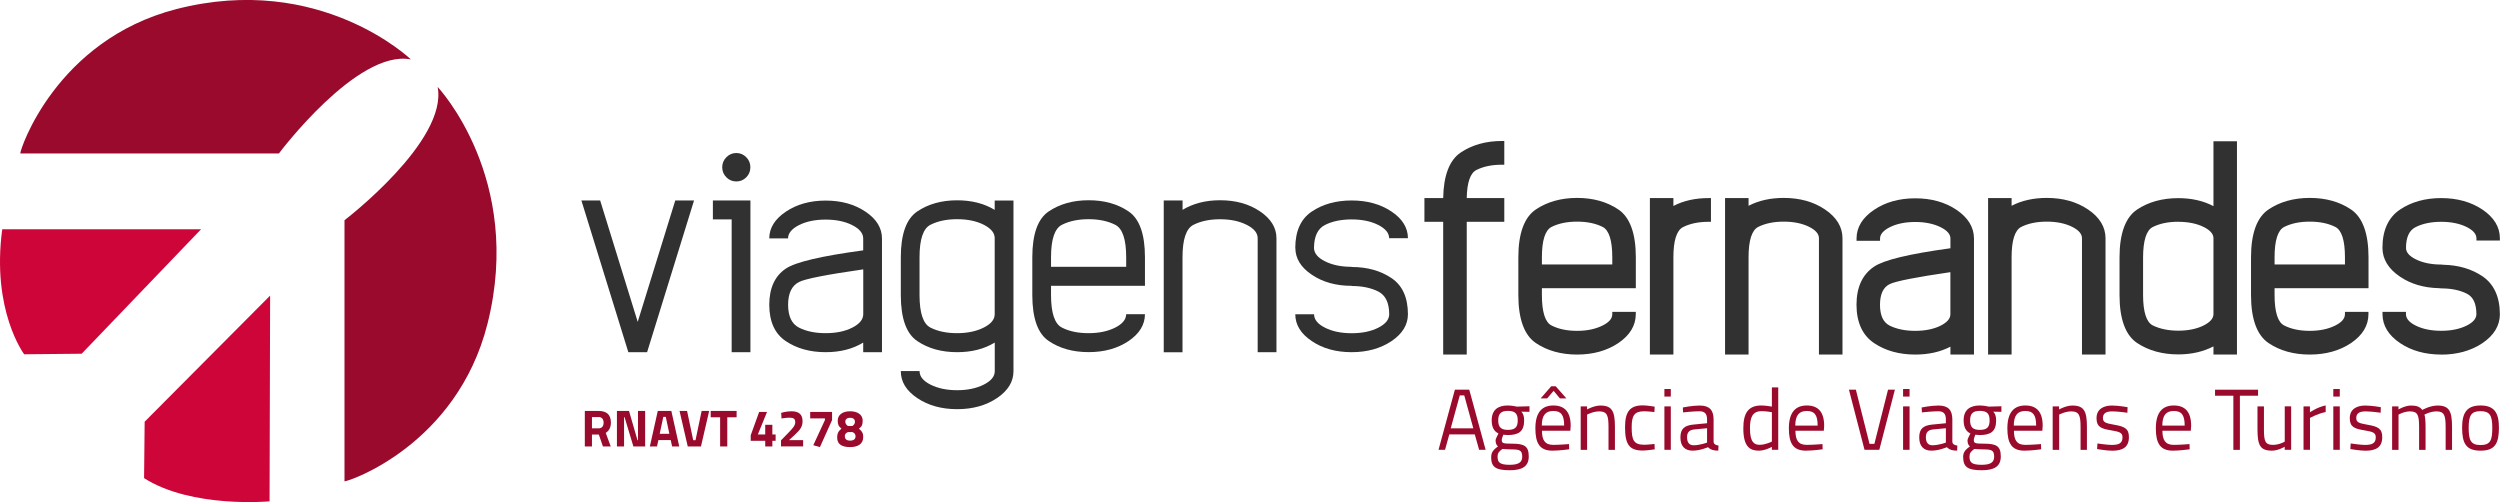<svg width="234" height="47" viewBox="0 0 234 47" fill="none" xmlns="http://www.w3.org/2000/svg">
<g clip-path="url(#clip0_43_9089)">
<path d="M55.407 40.673V41.788H54.739V38.463H56.018C56.77 38.463 57.181 38.803 57.181 39.557C57.181 40.019 56.997 40.327 56.697 40.519L57.165 41.788H56.434L56.05 40.673H55.402H55.407ZM56.018 39.036H55.407V40.094H56.028C56.365 40.094 56.497 39.86 56.497 39.562C56.497 39.244 56.339 39.031 56.018 39.031V39.036Z" fill="#990A2C"/>
<path d="M57.744 38.463H58.875L59.669 41.204H59.717V38.463H60.385V41.788H59.285L58.459 39.047H58.412V41.788H57.744V38.463Z" fill="#990A2C"/>
<path d="M61.569 38.463H62.837L63.579 41.788H62.911L62.779 41.188H61.627L61.495 41.788H60.827L61.569 38.463ZM61.753 40.604H62.653L62.316 39.02H62.085L61.748 40.604H61.753Z" fill="#990A2C"/>
<path d="M66.379 38.463L65.61 41.788H64.374L63.605 38.463H64.311L64.884 41.204H65.1L65.673 38.463H66.379Z" fill="#990A2C"/>
<path d="M66.52 38.463H68.946V39.058H68.073V41.788H67.404V39.058H66.52V38.463Z" fill="#990A2C"/>
<path d="M71.625 41.257H70.267V40.742L71.056 38.558H71.793L70.935 40.667H71.625V39.764H72.293V40.667H72.598V41.257H72.293V41.788H71.625V41.257Z" fill="#990A2C"/>
<path d="M73.103 41.788V41.215L73.787 40.513C74.203 40.083 74.434 39.833 74.434 39.52C74.434 39.206 74.282 39.095 73.908 39.095C73.576 39.095 73.15 39.169 73.15 39.169L73.119 38.643C73.119 38.643 73.592 38.495 74.076 38.495C74.808 38.495 75.118 38.819 75.118 39.419C75.118 39.918 74.929 40.2 74.403 40.689L73.845 41.199H75.171V41.783H73.098L73.103 41.788Z" fill="#990A2C"/>
<path d="M75.834 38.558H77.881V39.323L76.744 41.847L76.123 41.672L77.213 39.318V39.159H75.834V38.558Z" fill="#990A2C"/>
<path d="M80.743 39.387C80.743 39.775 80.67 39.903 80.396 40.126C80.654 40.338 80.796 40.508 80.796 40.912C80.796 41.592 80.244 41.847 79.57 41.847C78.897 41.847 78.36 41.645 78.36 40.965C78.36 40.519 78.507 40.338 78.76 40.12C78.481 39.897 78.412 39.717 78.412 39.377C78.412 38.819 78.876 38.495 79.57 38.495C80.265 38.495 80.749 38.813 80.749 39.382L80.743 39.387ZM80.075 40.811C80.075 40.651 79.981 40.519 79.791 40.444H79.365C79.165 40.524 79.076 40.651 79.076 40.811C79.076 41.108 79.239 41.241 79.57 41.241C79.902 41.241 80.081 41.108 80.081 40.811H80.075ZM79.123 39.488C79.123 39.642 79.207 39.764 79.36 39.871H79.786C79.938 39.764 80.023 39.642 80.023 39.488C80.023 39.244 79.87 39.106 79.57 39.106C79.27 39.106 79.118 39.244 79.118 39.488H79.123Z" fill="#990A2C"/>
<path d="M136.171 36.476H137.524L139.055 42.102H138.445L138.039 40.657H135.656L135.256 42.102H134.646L136.177 36.476H136.171ZM135.793 40.094H137.903L137.055 37.012H136.634L135.787 40.094H135.793Z" fill="#990A2C"/>
<path d="M139.576 42.787C139.576 42.315 139.792 42.097 140.213 41.778C140.071 41.682 139.986 41.47 139.986 41.215C139.986 41.061 140.26 40.572 140.26 40.572C139.923 40.418 139.623 40.094 139.623 39.345C139.623 38.346 140.234 37.953 141.128 37.953C141.528 37.953 141.965 38.059 141.965 38.059L143.159 38.027V38.548L142.396 38.532C142.549 38.686 142.66 38.914 142.66 39.345C142.66 40.402 142.139 40.721 141.107 40.721C141.028 40.721 140.802 40.705 140.713 40.689C140.713 40.689 140.565 41.045 140.565 41.151C140.565 41.48 140.628 41.528 141.539 41.528C142.681 41.528 143.091 41.757 143.091 42.724C143.091 43.69 142.439 44.014 141.302 44.014C140.029 44.014 139.571 43.733 139.571 42.787H139.576ZM140.623 42.022C140.286 42.272 140.171 42.421 140.171 42.739C140.171 43.297 140.402 43.505 141.312 43.505C142.118 43.505 142.481 43.287 142.481 42.75C142.481 42.134 142.223 42.065 141.491 42.065C141.212 42.065 140.623 42.022 140.623 42.022ZM142.06 39.35C142.06 38.707 141.807 38.458 141.134 38.458C140.507 38.458 140.234 38.707 140.234 39.35C140.234 39.993 140.507 40.237 141.134 40.237C141.807 40.237 142.06 39.993 142.06 39.35Z" fill="#990A2C"/>
<path d="M146.859 41.576L146.874 42.054C146.874 42.054 145.953 42.182 145.306 42.182C144.107 42.182 143.712 41.475 143.712 40.094C143.712 38.548 144.375 37.953 145.396 37.953C146.417 37.953 147.016 38.521 147.016 39.855L146.985 40.317H144.328C144.328 41.183 144.596 41.64 145.385 41.64C145.985 41.64 146.864 41.565 146.864 41.565L146.859 41.576ZM145.201 36.152H145.611L146.611 37.289H146.006L145.417 36.582L144.812 37.289H144.207L145.196 36.152H145.201ZM146.406 39.833C146.406 38.824 146.101 38.468 145.39 38.468C144.68 38.468 144.317 38.851 144.312 39.833H146.406Z" fill="#990A2C"/>
<path d="M147.953 42.102V38.038H148.547V38.325C148.547 38.325 149.2 37.958 149.794 37.958C150.904 37.958 151.157 38.511 151.157 39.961V42.107H150.557V39.977C150.557 38.904 150.436 38.505 149.689 38.505C149.11 38.505 148.552 38.808 148.552 38.808V42.107H147.947L147.953 42.102Z" fill="#990A2C"/>
<path d="M154.877 38.075L154.851 38.569C154.851 38.569 154.209 38.495 153.899 38.495C152.973 38.495 152.725 38.898 152.725 39.987C152.725 41.193 152.91 41.629 153.909 41.629C154.214 41.629 154.862 41.555 154.862 41.555L154.883 42.059C154.883 42.059 154.136 42.171 153.762 42.171C152.483 42.171 152.104 41.576 152.104 39.982C152.104 38.511 152.578 37.942 153.778 37.942C154.151 37.942 154.872 38.064 154.872 38.064L154.877 38.075Z" fill="#990A2C"/>
<path d="M155.788 36.412H156.387V37.119H155.788V36.412ZM155.788 38.038H156.387V42.102H155.788V38.038Z" fill="#990A2C"/>
<path d="M160.392 41.347C160.407 41.581 160.602 41.672 160.855 41.703L160.828 42.181C160.402 42.181 160.113 42.102 159.871 41.857C159.871 41.857 159.145 42.181 158.424 42.181C157.703 42.181 157.287 41.762 157.287 40.938C157.287 40.115 157.687 39.817 158.518 39.738L159.781 39.615V39.265C159.781 38.697 159.539 38.495 159.055 38.495C158.492 38.495 157.534 38.601 157.534 38.601L157.513 38.139C157.513 38.139 158.397 37.958 159.092 37.958C160.002 37.958 160.392 38.383 160.392 39.27V41.353V41.347ZM158.592 40.195C158.103 40.242 157.908 40.481 157.908 40.928C157.908 41.401 158.108 41.677 158.518 41.677C159.113 41.677 159.781 41.427 159.781 41.427V40.083L158.587 40.195H158.592Z" fill="#990A2C"/>
<path d="M166.443 42.102H165.848V41.826C165.848 41.826 165.227 42.182 164.622 42.182C163.833 42.182 163.175 41.858 163.175 40.099C163.175 38.67 163.633 37.953 164.859 37.953C165.206 37.953 165.727 38.032 165.848 38.059V36.263H166.443V42.102ZM165.848 41.337V38.58C165.722 38.553 165.222 38.484 164.891 38.484C164.044 38.484 163.796 39.042 163.796 40.099C163.796 41.417 164.222 41.634 164.696 41.634C165.27 41.634 165.848 41.332 165.848 41.332V41.337Z" fill="#990A2C"/>
<path d="M170.584 41.576L170.6 42.054C170.6 42.054 169.684 42.182 169.032 42.182C167.832 42.182 167.438 41.475 167.438 40.094C167.438 38.548 168.101 37.953 169.121 37.953C170.142 37.953 170.742 38.521 170.742 39.855L170.71 40.317H168.053C168.053 41.183 168.316 41.64 169.106 41.64C169.711 41.64 170.584 41.565 170.584 41.565V41.576ZM170.132 39.834C170.132 38.824 169.826 38.468 169.116 38.468C168.406 38.468 168.048 38.851 168.037 39.834H170.132Z" fill="#990A2C"/>
<path d="M177.361 36.476L175.904 42.102H174.52L173.062 36.476H173.71L174.988 41.549H175.441L176.719 36.476H177.367H177.361Z" fill="#990A2C"/>
<path d="M178.129 36.412H178.735V37.119H178.129V36.412ZM178.129 38.038H178.735V42.102H178.129V38.038Z" fill="#990A2C"/>
<path d="M182.739 41.347C182.755 41.581 182.949 41.672 183.207 41.703L183.186 42.181C182.76 42.181 182.471 42.102 182.228 41.857C182.228 41.857 181.502 42.181 180.776 42.181C180.05 42.181 179.64 41.762 179.64 40.938C179.64 40.115 180.04 39.817 180.871 39.738L182.134 39.615V39.265C182.134 38.697 181.892 38.495 181.413 38.495C180.85 38.495 179.892 38.601 179.892 38.601L179.866 38.139C179.866 38.139 180.75 37.958 181.444 37.958C182.355 37.958 182.739 38.383 182.739 39.27V41.353V41.347ZM180.945 40.195C180.455 40.242 180.261 40.481 180.261 40.928C180.261 41.401 180.46 41.677 180.871 41.677C181.466 41.677 182.134 41.427 182.134 41.427V40.083L180.945 40.195Z" fill="#990A2C"/>
<path d="M183.749 42.787C183.749 42.315 183.965 42.097 184.386 41.778C184.238 41.682 184.159 41.47 184.159 41.215C184.159 41.061 184.433 40.572 184.433 40.572C184.096 40.418 183.796 40.094 183.796 39.345C183.796 38.346 184.407 37.953 185.301 37.953C185.706 37.953 186.138 38.059 186.138 38.059L187.332 38.027V38.548L186.569 38.532C186.722 38.686 186.838 38.914 186.838 39.345C186.838 40.402 186.312 40.721 185.285 40.721C185.207 40.721 184.98 40.705 184.891 40.689C184.891 40.689 184.749 41.045 184.749 41.151C184.749 41.48 184.812 41.528 185.722 41.528C186.864 41.528 187.274 41.757 187.274 42.724C187.274 43.69 186.622 44.014 185.485 44.014C184.212 44.014 183.754 43.733 183.754 42.787H183.749ZM184.796 42.022C184.459 42.272 184.344 42.421 184.344 42.739C184.344 43.297 184.575 43.505 185.485 43.505C186.291 43.505 186.654 43.287 186.654 42.75C186.654 42.134 186.396 42.065 185.664 42.065C185.38 42.065 184.796 42.022 184.796 42.022ZM186.227 39.35C186.227 38.707 185.98 38.458 185.301 38.458C184.675 38.458 184.402 38.707 184.402 39.35C184.402 39.993 184.675 40.237 185.301 40.237C185.98 40.237 186.227 39.993 186.227 39.35Z" fill="#990A2C"/>
<path d="M191.037 41.576L191.053 42.054C191.053 42.054 190.137 42.182 189.484 42.182C188.285 42.182 187.89 41.475 187.89 40.094C187.89 38.548 188.548 37.953 189.574 37.953C190.6 37.953 191.195 38.521 191.195 39.855L191.163 40.317H188.506C188.506 41.183 188.769 41.64 189.558 41.64C190.163 41.64 191.042 41.565 191.042 41.565L191.037 41.576ZM190.584 39.834C190.584 38.824 190.279 38.468 189.569 38.468C188.858 38.468 188.501 38.851 188.49 39.834H190.584Z" fill="#990A2C"/>
<path d="M192.131 42.102V38.038H192.726V38.325C192.726 38.325 193.378 37.958 193.973 37.958C195.083 37.958 195.336 38.511 195.336 39.961V42.107H194.741V39.977C194.741 38.904 194.62 38.505 193.873 38.505C193.294 38.505 192.736 38.808 192.736 38.808V42.107H192.131V42.102Z" fill="#990A2C"/>
<path d="M199.124 38.633C199.124 38.633 198.23 38.505 197.714 38.505C197.198 38.505 196.835 38.643 196.835 39.121C196.835 39.504 197.03 39.61 197.882 39.754C198.887 39.924 199.266 40.126 199.266 40.917C199.266 41.868 198.672 42.187 197.703 42.187C197.188 42.187 196.288 42.033 196.288 42.033L196.32 41.507C196.32 41.507 197.24 41.645 197.651 41.645C198.314 41.645 198.666 41.496 198.666 40.944C198.666 40.519 198.456 40.418 197.577 40.274C196.667 40.131 196.235 39.956 196.235 39.143C196.235 38.25 196.951 37.958 197.682 37.958C198.287 37.958 199.14 38.112 199.14 38.112L199.124 38.633Z" fill="#990A2C"/>
<path d="M204.938 41.576L204.954 42.054C204.954 42.054 204.039 42.182 203.381 42.182C202.181 42.182 201.787 41.475 201.787 40.094C201.787 38.548 202.444 37.953 203.47 37.953C204.496 37.953 205.091 38.521 205.091 39.855L205.059 40.317H202.402C202.402 41.183 202.671 41.64 203.46 41.64C204.065 41.64 204.944 41.565 204.944 41.565L204.938 41.576ZM204.486 39.834C204.486 38.824 204.181 38.468 203.47 38.468C202.76 38.468 202.397 38.851 202.392 39.834H204.486Z" fill="#990A2C"/>
<path d="M207.328 36.476H211.353V37.039H209.653V42.107H209.043V37.039H207.328V36.476Z" fill="#990A2C"/>
<path d="M214.452 38.038V42.102H213.847V41.815C213.847 41.815 213.242 42.182 212.658 42.182C211.532 42.182 211.3 41.656 211.3 40.157V38.038H211.905V40.152C211.905 41.273 212 41.64 212.753 41.64C213.347 41.64 213.852 41.337 213.852 41.337V38.032H214.457L214.452 38.038Z" fill="#990A2C"/>
<path d="M215.61 38.038H216.21V38.59C216.21 38.59 216.91 38.102 217.683 37.947V38.564C216.925 38.718 216.215 39.116 216.215 39.116V42.102H215.61V38.038Z" fill="#990A2C"/>
<path d="M218.398 36.412H219.004V37.119H218.398V36.412ZM218.398 38.038H219.004V42.102H218.398V38.038Z" fill="#990A2C"/>
<path d="M222.834 38.633C222.834 38.633 221.94 38.505 221.424 38.505C220.909 38.505 220.546 38.643 220.546 39.121C220.546 39.504 220.74 39.61 221.593 39.754C222.598 39.924 222.977 40.126 222.977 40.917C222.977 41.868 222.382 42.187 221.414 42.187C220.898 42.187 219.993 42.033 219.993 42.033L220.025 41.507C220.025 41.507 220.945 41.645 221.356 41.645C222.014 41.645 222.371 41.496 222.371 40.944C222.371 40.519 222.161 40.418 221.282 40.274C220.372 40.131 219.94 39.956 219.94 39.143C219.94 38.25 220.656 37.958 221.387 37.958C221.993 37.958 222.845 38.112 222.845 38.112L222.829 38.633H222.834Z" fill="#990A2C"/>
<path d="M223.902 42.102V38.038H224.497V38.325C224.497 38.325 225.102 37.958 225.675 37.958C226.212 37.958 226.512 38.08 226.723 38.372C226.723 38.372 227.438 37.958 228.154 37.958C229.248 37.958 229.511 38.489 229.511 39.961V42.107H228.912V39.977C228.912 38.904 228.79 38.505 228.064 38.505C227.47 38.505 226.928 38.808 226.928 38.808C227.001 38.994 227.033 39.509 227.033 39.993V42.107H226.428V40.009C226.428 38.888 226.317 38.505 225.581 38.505C225.012 38.505 224.502 38.808 224.502 38.808V42.107H223.897L223.902 42.102Z" fill="#990A2C"/>
<path d="M233.9 40.02C233.9 41.502 233.537 42.182 232.18 42.182C230.822 42.182 230.454 41.502 230.454 40.02C230.454 38.622 230.906 37.953 232.18 37.953C233.453 37.953 233.9 38.622 233.9 40.02ZM233.279 40.02C233.279 38.888 233.037 38.484 232.174 38.484C231.311 38.484 231.069 38.888 231.069 40.02C231.069 41.151 231.222 41.656 232.174 41.656C233.127 41.656 233.279 41.178 233.279 40.02Z" fill="#990A2C"/>
<path d="M1.9 14.365H26.104C26.104 14.365 33.434 4.579 38.459 5.562C38.459 5.562 29.982 -2.608 16.512 0.85C5.236 3.751 1.847 14.057 1.9 14.365Z" fill="#990A2C"/>
<path d="M32.245 45.05V20.613C32.245 20.613 41.937 13.212 40.964 8.139C40.964 8.139 49.056 16.697 45.631 30.297C42.758 41.688 32.555 45.103 32.245 45.05Z" fill="#990A2C"/>
<path d="M13.539 39.472L25.283 27.668L25.231 46.926C25.231 46.926 17.948 47.6 13.486 44.753L13.539 39.472Z" fill="#CE0538"/>
<path d="M0.21 21.457H18.822L7.645 33.108L2.263 33.161C2.263 33.161 -0.816 29.07 0.21 21.457Z" fill="#CE0538"/>
<path d="M58.812 32.964L54.418 18.764H56.175L59.69 30.127L63.205 18.764H64.963L60.569 32.964H58.812Z" fill="#313131"/>
<path d="M70.24 18.764V32.964H68.483V20.538H66.726V18.764H70.24ZM67.988 16.596C67.731 16.336 67.599 16.023 67.599 15.656C67.599 15.289 67.731 14.976 67.988 14.716C68.246 14.455 68.557 14.322 68.92 14.322C69.283 14.322 69.593 14.455 69.851 14.716C70.109 14.976 70.235 15.289 70.235 15.656C70.235 16.023 70.109 16.336 69.851 16.596C69.593 16.857 69.283 16.984 68.92 16.984C68.557 16.984 68.246 16.857 67.988 16.596Z" fill="#313131"/>
<path d="M80.796 22.313C80.79 21.829 80.448 21.415 79.764 21.069C79.08 20.724 78.249 20.554 77.275 20.554C76.302 20.554 75.471 20.724 74.787 21.069C74.108 21.415 73.766 21.829 73.76 22.313H72.003C72.008 21.335 72.524 20.506 73.55 19.816C74.576 19.125 75.818 18.774 77.281 18.774C78.743 18.774 79.985 19.12 81.016 19.816C82.037 20.501 82.548 21.335 82.553 22.313V32.964H80.796V32.066C79.811 32.667 78.638 32.964 77.281 32.964C75.823 32.964 74.576 32.619 73.55 31.928C72.524 31.243 72.008 30.106 72.003 28.528C72.008 26.961 72.524 25.835 73.55 25.144C74.444 24.533 76.86 23.965 80.796 23.433V22.313ZM80.796 25.213C77.386 25.702 75.381 26.095 74.792 26.393C74.113 26.738 73.771 27.445 73.766 28.523C73.771 29.612 74.113 30.329 74.792 30.669C75.476 31.015 76.307 31.184 77.281 31.184C78.254 31.184 79.085 31.015 79.769 30.669C80.448 30.324 80.79 29.91 80.801 29.426V25.208L80.796 25.213Z" fill="#313131"/>
<path d="M93.103 32.066C92.119 32.667 90.946 32.964 89.588 32.964C88.131 32.964 86.884 32.619 85.863 31.928C84.837 31.243 84.321 29.814 84.316 27.641V24.092C84.316 21.914 84.832 20.48 85.858 19.789C86.884 19.098 88.131 18.748 89.588 18.748C90.946 18.748 92.119 19.045 93.103 19.646V18.769H94.861V34.749C94.861 35.732 94.345 36.566 93.319 37.262C92.288 37.953 91.046 38.298 89.588 38.298C88.131 38.298 86.884 37.953 85.858 37.262C84.826 36.571 84.316 35.732 84.316 34.749V34.733H86.073V34.749C86.073 35.238 86.415 35.658 87.099 36.003C87.784 36.348 88.615 36.523 89.588 36.523C90.562 36.523 91.393 36.348 92.077 36.003C92.761 35.658 93.109 35.238 93.109 34.749V32.077L93.103 32.066ZM93.103 22.286C93.103 21.802 92.761 21.383 92.072 21.032C91.388 20.687 90.556 20.517 89.583 20.517C88.61 20.517 87.778 20.692 87.094 21.038C86.41 21.383 86.068 22.398 86.068 24.087V27.636C86.073 29.314 86.415 30.324 87.094 30.664C87.778 31.014 88.61 31.184 89.583 31.184C90.556 31.184 91.388 31.009 92.072 30.664C92.751 30.324 93.093 29.915 93.103 29.431V22.286Z" fill="#313131"/>
<path d="M98.376 26.749V27.636C98.381 29.315 98.723 30.324 99.402 30.664C100.086 31.015 100.917 31.185 101.891 31.185C102.864 31.185 103.695 31.009 104.38 30.664C105.058 30.324 105.4 29.91 105.411 29.41H107.168C107.163 30.398 106.647 31.238 105.632 31.923C104.601 32.614 103.353 32.959 101.896 32.959C100.438 32.959 99.191 32.614 98.171 31.923C97.144 31.238 96.629 29.809 96.624 27.636V24.087C96.624 21.909 97.139 20.475 98.165 19.784C99.197 19.093 100.438 18.743 101.896 18.743C103.353 18.743 104.601 19.088 105.627 19.784C106.653 20.475 107.168 21.909 107.168 24.087V26.749H98.376ZM105.411 24.087C105.411 22.403 105.069 21.383 104.38 21.038C103.695 20.692 102.864 20.517 101.891 20.517C100.917 20.517 100.086 20.692 99.402 21.038C98.718 21.383 98.376 22.398 98.376 24.087V24.974H105.411V24.087Z" fill="#313131"/>
<path d="M108.931 18.764H110.689V19.64C111.672 19.046 112.846 18.743 114.203 18.743C115.661 18.743 116.908 19.088 117.934 19.784C118.96 20.475 119.476 21.314 119.476 22.297V32.964H117.718V22.297C117.718 21.808 117.376 21.388 116.687 21.043C116.003 20.698 115.172 20.522 114.198 20.522C113.225 20.522 112.393 20.698 111.709 21.043C111.025 21.388 110.683 22.403 110.683 24.092V32.97H108.926V18.769L108.931 18.764Z" fill="#313131"/>
<path d="M121.238 23.2C121.244 21.622 121.759 20.485 122.785 19.8C123.811 19.109 125.053 18.764 126.511 18.764C127.968 18.764 129.215 19.109 130.247 19.8C131.267 20.485 131.778 21.319 131.783 22.297H130.026C130.02 21.813 129.678 21.399 129 21.054C128.315 20.708 127.484 20.538 126.511 20.538C125.537 20.538 124.711 20.708 124.022 21.054C123.343 21.399 123.001 22.111 122.99 23.2C122.996 23.699 123.338 24.119 124.022 24.459C124.706 24.804 125.537 24.974 126.511 24.974V24.99C127.968 24.99 129.215 25.335 130.247 26.032C131.267 26.717 131.778 27.843 131.783 29.416C131.778 30.404 131.262 31.243 130.247 31.928C129.215 32.619 127.968 32.964 126.511 32.964C125.053 32.964 123.806 32.619 122.785 31.928C121.759 31.243 121.244 30.404 121.238 29.416H122.996C123.001 29.915 123.343 30.335 124.027 30.675C124.711 31.02 125.542 31.19 126.516 31.19C127.489 31.19 128.321 31.02 129.005 30.675C129.684 30.329 130.026 29.91 130.031 29.416C130.026 28.337 129.684 27.631 129.005 27.285C128.321 26.94 127.489 26.77 126.516 26.77V26.754C125.058 26.754 123.811 26.409 122.791 25.718C121.764 25.033 121.249 24.193 121.244 23.205L121.238 23.2Z" fill="#313131"/>
<path d="M136.845 14.455C137.876 13.765 139.118 13.414 140.576 13.414V15.188C139.602 15.188 138.776 15.364 138.087 15.709C137.403 16.054 137.061 17.069 137.061 18.759H140.576V20.533H137.061V32.959H135.303V20.533H133.546V18.759H135.303C135.303 16.58 135.819 15.146 136.845 14.455Z" fill="#313131"/>
<path d="M137.282 33.187H135.082V20.761H133.325V18.541H135.082C135.119 16.416 135.671 14.981 136.724 14.275C137.787 13.563 139.081 13.196 140.581 13.196H140.802V15.417H140.581C139.644 15.417 138.844 15.582 138.192 15.911C137.618 16.198 137.313 17.085 137.287 18.541H140.802V20.761H137.287V33.187H137.282ZM135.524 32.741H136.84V20.315H140.36V18.987H136.84V18.764C136.84 16.968 137.218 15.906 137.992 15.518C138.655 15.183 139.45 15.003 140.36 14.976V13.648C139.044 13.68 137.908 14.014 136.971 14.647C136.014 15.289 135.524 16.676 135.524 18.764V18.987H133.767V20.315H135.524V32.741Z" fill="#313131"/>
<path d="M144.095 26.748V27.636C144.095 29.314 144.443 30.324 145.122 30.664C145.806 31.014 146.637 31.184 147.61 31.184C148.584 31.184 149.41 31.009 150.099 30.664C150.778 30.324 151.12 29.909 151.131 29.41H152.888C152.888 30.398 152.372 31.238 151.352 31.923C150.32 32.614 149.073 32.959 147.616 32.959C146.158 32.959 144.916 32.614 143.89 31.923C142.864 31.238 142.349 29.808 142.343 27.636V24.087C142.343 21.909 142.859 20.474 143.885 19.784C144.911 19.093 146.158 18.742 147.616 18.742C149.073 18.742 150.32 19.088 151.346 19.784C152.378 20.474 152.888 21.909 152.888 24.087V26.748H144.095ZM151.131 24.087C151.131 22.403 150.789 21.383 150.099 21.037C149.41 20.692 148.584 20.517 147.61 20.517C146.637 20.517 145.811 20.692 145.122 21.037C144.437 21.383 144.095 22.398 144.095 24.087V24.974H151.131V24.087Z" fill="#313131"/>
<path d="M147.616 33.187C146.121 33.187 144.822 32.826 143.764 32.114C142.68 31.386 142.122 29.883 142.117 27.641V24.092C142.117 21.845 142.67 20.336 143.759 19.603C144.822 18.891 146.116 18.525 147.616 18.525C149.115 18.525 150.41 18.886 151.473 19.603C152.562 20.336 153.114 21.845 153.114 24.092V26.977H144.322V27.641C144.327 29.219 144.632 30.175 145.227 30.467C145.879 30.802 146.684 30.967 147.616 30.967C148.547 30.967 149.352 30.797 150.005 30.467C150.61 30.164 150.91 29.819 150.91 29.41V29.192H153.109V29.415C153.104 30.478 152.551 31.386 151.473 32.114C150.41 32.826 149.11 33.187 147.616 33.187ZM147.616 18.966C146.206 18.966 144.995 19.3 144.006 19.964C143.049 20.607 142.559 21.994 142.559 24.087V27.636C142.559 29.718 143.054 31.099 144.006 31.737C144.99 32.401 146.2 32.736 147.611 32.736C149.021 32.736 150.236 32.401 151.225 31.737C152.109 31.142 152.578 30.451 152.657 29.633H151.331C151.241 30.122 150.862 30.536 150.199 30.86C149.489 31.222 148.616 31.408 147.616 31.408C146.616 31.408 145.743 31.222 145.027 30.86C144.259 30.478 143.885 29.426 143.88 27.636V26.525H152.672V24.087C152.672 21.999 152.188 20.613 151.231 19.964C150.241 19.3 149.026 18.966 147.621 18.966H147.616ZM151.352 25.197H143.875V24.087C143.875 22.291 144.248 21.229 145.022 20.841C145.737 20.48 146.606 20.299 147.611 20.299C148.616 20.299 149.484 20.48 150.199 20.841C150.973 21.234 151.352 22.297 151.352 24.087V25.197ZM144.317 24.751H150.91V24.087C150.91 22.498 150.605 21.542 150.005 21.239C149.352 20.91 148.547 20.745 147.616 20.745C146.684 20.745 145.879 20.91 145.227 21.239C144.627 21.542 144.322 22.504 144.322 24.087V24.751H144.317Z" fill="#313131"/>
<path d="M156.409 24.087V32.964H154.651V18.764H156.409V19.662C157.393 19.061 158.566 18.764 159.924 18.764V20.538C158.95 20.538 158.119 20.714 157.435 21.059C156.751 21.404 156.409 22.414 156.409 24.092V24.087Z" fill="#313131"/>
<path d="M156.63 33.187H154.43V18.541H156.63V19.279C157.572 18.785 158.682 18.541 159.924 18.541H160.145V20.761H159.924C158.987 20.761 158.187 20.926 157.535 21.256C156.935 21.558 156.63 22.515 156.63 24.087V33.187ZM154.872 32.741H156.188V24.087C156.188 22.302 156.561 21.25 157.34 20.857C157.998 20.522 158.798 20.342 159.708 20.315V18.987C158.487 19.019 157.419 19.306 156.524 19.848L156.193 20.049V18.982H154.877V32.741H154.872Z" fill="#313131"/>
<path d="M161.681 18.764H163.438V19.64C164.422 19.045 165.596 18.742 166.953 18.742C168.411 18.742 169.658 19.088 170.684 19.784C171.715 20.474 172.226 21.314 172.226 22.297V32.964H170.468V22.297C170.468 21.808 170.126 21.388 169.437 21.043C168.753 20.697 167.922 20.522 166.948 20.522C165.975 20.522 165.149 20.697 164.459 21.043C163.775 21.388 163.433 22.403 163.433 24.092V32.969H161.676V18.769L161.681 18.764Z" fill="#313131"/>
<path d="M172.452 33.187H170.253V22.297C170.253 21.898 169.947 21.542 169.348 21.239C168.695 20.91 167.89 20.745 166.959 20.745C166.027 20.745 165.222 20.91 164.57 21.239C163.97 21.542 163.665 22.504 163.665 24.087V33.187H161.465V18.541H163.665V19.263C164.612 18.769 165.717 18.525 166.959 18.525C168.458 18.525 169.753 18.886 170.816 19.603C171.905 20.336 172.457 21.245 172.457 22.302V33.193L172.452 33.187ZM170.695 32.741H172.01V22.291C172.01 21.378 171.537 20.618 170.568 19.964C169.579 19.3 168.364 18.966 166.959 18.966C165.649 18.966 164.501 19.258 163.554 19.831L163.223 20.033V18.982H161.907V32.741H163.223V24.087C163.223 22.291 163.596 21.229 164.37 20.841C165.085 20.48 165.954 20.299 166.959 20.299C167.964 20.299 168.832 20.48 169.548 20.841C170.311 21.229 170.7 21.718 170.7 22.297V32.746L170.695 32.741Z" fill="#313131"/>
<path d="M182.781 22.313C182.776 21.829 182.434 21.415 181.75 21.069C181.066 20.724 180.235 20.554 179.261 20.554C178.288 20.554 177.462 20.724 176.772 21.069C176.094 21.415 175.751 21.829 175.746 22.313H173.989C173.994 21.335 174.51 20.506 175.536 19.816C176.562 19.125 177.804 18.774 179.261 18.774C180.719 18.774 181.966 19.12 182.997 19.816C184.018 20.501 184.528 21.335 184.534 22.313V32.964H182.776V32.066C181.792 32.667 180.619 32.964 179.261 32.964C177.804 32.964 176.562 32.619 175.536 31.928C174.51 31.243 173.994 30.106 173.989 28.528C173.994 26.961 174.51 25.835 175.536 25.144C176.43 24.533 178.845 23.965 182.781 23.433V22.313ZM182.781 25.213C179.372 25.702 177.367 26.095 176.778 26.393C176.099 26.738 175.757 27.445 175.751 28.523C175.751 29.612 176.099 30.329 176.778 30.669C177.462 31.015 178.293 31.184 179.266 31.184C180.24 31.184 181.066 31.015 181.755 30.669C182.434 30.324 182.776 29.91 182.787 29.426V25.208L182.781 25.213Z" fill="#313131"/>
<path d="M184.76 33.187H182.56V32.449C181.613 32.943 180.508 33.187 179.266 33.187C177.767 33.187 176.472 32.826 175.415 32.114C174.331 31.387 173.773 30.18 173.768 28.528C173.768 26.887 174.325 25.686 175.415 24.958C176.33 24.337 178.672 23.768 182.56 23.237V22.313C182.56 21.925 182.25 21.569 181.655 21.271C181.003 20.947 180.198 20.777 179.266 20.777C178.335 20.777 177.53 20.942 176.877 21.271C176.283 21.574 175.978 21.925 175.972 22.318V22.536H173.773V22.313C173.778 21.261 174.336 20.363 175.42 19.635C176.477 18.923 177.772 18.562 179.271 18.562C180.771 18.562 182.066 18.923 183.128 19.64C184.207 20.368 184.76 21.266 184.765 22.318V33.193L184.76 33.187ZM183.002 32.741H184.318V22.313C184.318 21.41 183.844 20.655 182.876 20.002C181.887 19.338 180.671 19.003 179.261 19.003C177.851 19.003 176.641 19.338 175.657 20.002C174.767 20.597 174.294 21.282 174.22 22.09H175.551C175.641 21.611 176.02 21.202 176.677 20.868C177.393 20.512 178.261 20.331 179.266 20.331C180.271 20.331 181.139 20.512 181.85 20.868C182.608 21.25 182.992 21.734 183.002 22.307V23.625L182.807 23.651C178.929 24.177 176.52 24.741 175.657 25.33C174.688 25.978 174.215 27.025 174.21 28.528C174.21 30.042 174.688 31.094 175.657 31.742C176.641 32.407 177.856 32.741 179.261 32.741C180.571 32.741 181.718 32.449 182.665 31.875L183.002 31.673V32.741ZM179.266 31.413C178.261 31.413 177.393 31.232 176.677 30.877C175.92 30.494 175.53 29.702 175.525 28.528C175.53 27.365 175.92 26.579 176.677 26.196C177.298 25.888 179.282 25.495 182.75 24.995L183.002 24.958V29.431C182.997 30.005 182.608 30.489 181.85 30.871C181.134 31.227 180.266 31.408 179.261 31.408L179.266 31.413ZM182.56 25.474C179.34 25.941 177.43 26.318 176.872 26.595C176.267 26.897 175.972 27.53 175.967 28.528C175.972 29.532 176.267 30.17 176.872 30.478C177.525 30.802 178.33 30.967 179.261 30.967C180.192 30.967 181.003 30.802 181.65 30.478C182.244 30.175 182.55 29.825 182.555 29.431V25.474H182.56Z" fill="#313131"/>
<path d="M186.301 18.764H188.059V19.64C189.043 19.045 190.216 18.742 191.574 18.742C193.031 18.742 194.278 19.088 195.304 19.784C196.336 20.474 196.846 21.314 196.846 22.297V32.964H195.088V22.297C195.088 21.808 194.746 21.388 194.057 21.043C193.373 20.697 192.542 20.522 191.568 20.522C190.595 20.522 189.769 20.697 189.079 21.043C188.395 21.388 188.053 22.403 188.053 24.092V32.969H186.296V18.769L186.301 18.764Z" fill="#313131"/>
<path d="M197.072 33.187H194.873V22.297C194.873 21.898 194.568 21.542 193.968 21.239C193.315 20.91 192.51 20.745 191.579 20.745C190.647 20.745 189.842 20.91 189.19 21.239C188.59 21.542 188.285 22.504 188.285 24.087V33.187H186.085V18.541H188.285V19.263C189.232 18.769 190.337 18.525 191.579 18.525C193.078 18.525 194.373 18.886 195.436 19.603C196.525 20.336 197.077 21.245 197.077 22.302V33.193L197.072 33.187ZM195.315 32.741H196.63V22.291C196.63 21.378 196.157 20.618 195.188 19.964C194.199 19.3 192.984 18.966 191.579 18.966C190.269 18.966 189.122 19.258 188.174 19.831L187.843 20.033V18.982H186.527V32.741H187.843V24.087C187.843 22.291 188.217 21.229 188.99 20.841C189.706 20.48 190.574 20.299 191.579 20.299C192.584 20.299 193.452 20.48 194.168 20.841C194.931 21.229 195.32 21.718 195.32 22.297V32.746L195.315 32.741Z" fill="#313131"/>
<path d="M207.401 13.435H209.159V32.964H207.401V32.04C206.417 32.645 205.244 32.943 203.886 32.943C202.429 32.943 201.182 32.598 200.15 31.907C199.129 31.222 198.619 29.798 198.614 27.636V24.087C198.614 21.914 199.135 20.485 200.15 19.8C201.182 19.109 202.429 18.764 203.886 18.764C205.244 18.764 206.417 19.067 207.401 19.667V13.435ZM200.366 27.636C200.371 29.304 200.713 30.313 201.392 30.653C202.076 30.998 202.907 31.169 203.881 31.169C204.854 31.169 205.68 30.998 206.37 30.653C207.049 30.308 207.391 29.893 207.401 29.41V22.291C207.396 21.808 207.054 21.393 206.37 21.048C205.686 20.703 204.854 20.533 203.881 20.533C202.907 20.533 202.076 20.703 201.392 21.048C200.713 21.393 200.371 22.403 200.366 24.082V27.63V27.636Z" fill="#313131"/>
<path d="M209.38 33.187H207.18V32.422C206.233 32.916 205.128 33.172 203.886 33.172C202.387 33.172 201.092 32.81 200.024 32.098C198.945 31.37 198.393 29.872 198.388 27.641V24.092C198.388 21.851 198.945 20.347 200.024 19.619C201.087 18.907 202.387 18.546 203.886 18.546C205.133 18.546 206.238 18.796 207.18 19.295V13.223H209.38V33.198V33.187ZM207.622 32.741H208.938V13.659H207.622V20.065L207.285 19.858C206.338 19.279 205.197 18.987 203.886 18.987C202.476 18.987 201.261 19.322 200.271 19.986C199.319 20.623 198.835 22.005 198.83 24.087V27.636C198.835 29.708 199.319 31.078 200.271 31.721C201.261 32.385 202.476 32.72 203.886 32.72C205.197 32.72 206.344 32.428 207.285 31.849L207.622 31.642V32.736V32.741ZM203.886 31.392C202.881 31.392 202.013 31.211 201.298 30.855C200.529 30.467 200.156 29.416 200.145 27.636V24.087C200.15 22.297 200.529 21.239 201.298 20.852C202.013 20.496 202.881 20.315 203.886 20.315C204.891 20.315 205.76 20.496 206.47 20.852C207.228 21.234 207.617 21.718 207.622 22.291V29.416C207.617 29.989 207.228 30.478 206.475 30.855C205.76 31.211 204.891 31.392 203.886 31.392ZM203.886 20.756C202.95 20.756 202.15 20.921 201.497 21.25C200.903 21.553 200.598 22.504 200.592 24.087V27.636C200.598 29.203 200.903 30.154 201.497 30.457C202.15 30.781 202.955 30.951 203.886 30.951C204.818 30.951 205.623 30.786 206.275 30.457C206.87 30.154 207.175 29.803 207.18 29.41V22.291C207.18 21.904 206.87 21.548 206.275 21.25C205.623 20.926 204.818 20.761 203.886 20.761V20.756Z" fill="#313131"/>
<path d="M212.679 26.748V27.636C212.679 29.314 213.026 30.324 213.705 30.664C214.389 31.014 215.22 31.184 216.194 31.184C217.167 31.184 217.993 31.009 218.683 30.664C219.362 30.324 219.704 29.909 219.714 29.41H221.472C221.472 30.398 220.956 31.238 219.935 31.923C218.904 32.614 217.657 32.959 216.199 32.959C214.742 32.959 213.5 32.614 212.474 31.923C211.448 31.238 210.932 29.808 210.927 27.636V24.087C210.927 21.909 211.442 20.474 212.468 19.784C213.5 19.093 214.742 18.742 216.199 18.742C217.657 18.742 218.904 19.088 219.93 19.784C220.961 20.474 221.472 21.909 221.472 24.087V26.748H212.679ZM219.714 24.087C219.714 22.403 219.372 21.383 218.683 21.037C217.999 20.692 217.167 20.517 216.194 20.517C215.22 20.517 214.394 20.692 213.705 21.037C213.021 21.383 212.679 22.398 212.679 24.087V24.974H219.714V24.087Z" fill="#313131"/>
<path d="M216.194 33.187C214.694 33.187 213.4 32.826 212.342 32.114C211.258 31.386 210.701 29.883 210.695 27.641V24.092C210.695 21.845 211.248 20.336 212.337 19.603C213.4 18.891 214.694 18.525 216.194 18.525C217.694 18.525 218.988 18.886 220.051 19.603C221.14 20.336 221.693 21.845 221.693 24.092V26.977H212.9V27.641C212.905 29.219 213.21 30.175 213.805 30.467C214.458 30.802 215.263 30.967 216.194 30.967C217.125 30.967 217.93 30.797 218.583 30.467C219.188 30.164 219.483 29.819 219.488 29.41V29.192H221.687V29.415C221.682 30.478 221.13 31.386 220.051 32.114C218.988 32.826 217.688 33.187 216.194 33.187ZM216.194 18.966C214.784 18.966 213.574 19.3 212.584 19.964C211.627 20.607 211.137 21.994 211.137 24.087V27.636C211.143 29.718 211.632 31.099 212.584 31.737C213.568 32.401 214.784 32.736 216.189 32.736C217.594 32.736 218.814 32.401 219.804 31.737C220.688 31.142 221.156 30.451 221.235 29.633H219.909C219.819 30.122 219.441 30.536 218.778 30.86C218.067 31.222 217.194 31.408 216.194 31.408C215.194 31.408 214.321 31.222 213.605 30.86C212.837 30.478 212.463 29.426 212.458 27.636V26.525H221.251V24.087C221.251 21.999 220.767 20.613 219.804 19.964C218.814 19.3 217.604 18.966 216.194 18.966ZM219.93 25.197H212.453V24.087C212.453 22.291 212.832 21.229 213.605 20.841C214.321 20.48 215.189 20.299 216.194 20.299C217.199 20.299 218.067 20.48 218.783 20.841C219.556 21.234 219.935 22.297 219.935 24.087V25.197H219.93ZM212.895 24.751H219.488V24.087C219.488 22.498 219.183 21.542 218.583 21.239C217.93 20.91 217.125 20.745 216.194 20.745C215.263 20.745 214.458 20.91 213.805 21.239C213.205 21.542 212.9 22.504 212.9 24.087V24.751H212.895Z" fill="#313131"/>
<path d="M223.228 23.2C223.228 21.622 223.749 20.485 224.775 19.8C225.801 19.109 227.043 18.764 228.506 18.764C229.969 18.764 231.211 19.109 232.242 19.8C233.263 20.485 233.773 21.319 233.778 22.297H232.021C232.016 21.813 231.674 21.399 230.995 21.054C230.311 20.708 229.479 20.538 228.506 20.538C227.533 20.538 226.701 20.708 226.017 21.054C225.338 21.399 224.996 22.111 224.991 23.2C224.996 23.699 225.338 24.119 226.017 24.459C226.701 24.804 227.533 24.974 228.506 24.974V24.99C229.964 24.99 231.211 25.335 232.242 26.032C233.263 26.717 233.773 27.843 233.778 29.416C233.773 30.404 233.257 31.243 232.242 31.928C231.211 32.619 229.964 32.964 228.506 32.964C227.049 32.964 225.807 32.619 224.775 31.928C223.749 31.243 223.234 30.404 223.228 29.416H224.986C224.991 29.915 225.333 30.335 226.012 30.675C226.696 31.02 227.527 31.19 228.501 31.19C229.474 31.19 230.3 31.02 230.99 30.675C231.668 30.329 232.01 29.91 232.016 29.416C232.01 28.337 231.668 27.631 230.99 27.285C230.306 26.94 229.474 26.77 228.501 26.77V26.754C227.043 26.754 225.801 26.409 224.77 25.718C223.744 25.033 223.228 24.193 223.223 23.205L223.228 23.2Z" fill="#313131"/>
<path d="M228.501 33.187C227.001 33.187 225.707 32.826 224.649 32.114C223.565 31.387 223.008 30.478 223.002 29.416V29.192H225.197V29.41C225.202 29.819 225.502 30.17 226.107 30.473C226.759 30.797 227.559 30.962 228.496 30.962C229.432 30.962 230.232 30.797 230.885 30.473C231.49 30.17 231.784 29.819 231.79 29.41C231.79 28.417 231.49 27.785 230.885 27.482C230.232 27.158 229.427 26.993 228.496 26.993L228.275 26.972C226.87 26.94 225.649 26.579 224.644 25.899C223.56 25.171 223.002 24.262 222.997 23.2C222.997 21.548 223.555 20.342 224.644 19.614C225.702 18.902 226.996 18.541 228.496 18.541C229.995 18.541 231.29 18.902 232.353 19.614C233.431 20.342 233.984 21.239 233.989 22.291V22.515H231.795V22.297C231.79 21.904 231.484 21.553 230.885 21.25C230.232 20.926 229.427 20.761 228.496 20.761C227.564 20.761 226.759 20.926 226.107 21.256C225.502 21.558 225.207 22.196 225.202 23.205C225.202 23.614 225.502 23.96 226.107 24.268C226.759 24.592 227.564 24.762 228.496 24.762L228.717 24.783C230.122 24.815 231.342 25.176 232.353 25.856C233.431 26.584 233.984 27.785 233.989 29.421C233.984 30.483 233.431 31.392 232.353 32.12C231.29 32.831 229.99 33.193 228.496 33.193L228.501 33.187ZM223.455 29.639C223.529 30.457 224.002 31.147 224.891 31.742C225.875 32.407 227.091 32.741 228.496 32.741C229.901 32.741 231.121 32.407 232.111 31.742C233.074 31.094 233.547 30.335 233.552 29.416C233.547 27.912 233.074 26.871 232.111 26.223C231.121 25.559 229.906 25.219 228.496 25.219L228.275 25.197C227.364 25.171 226.57 24.99 225.907 24.661C225.149 24.278 224.765 23.79 224.755 23.205C224.76 22.026 225.149 21.239 225.907 20.857C226.622 20.501 227.491 20.32 228.496 20.32C229.501 20.32 230.369 20.501 231.085 20.857C231.742 21.192 232.121 21.601 232.216 22.079H233.542C233.468 21.271 232.995 20.586 232.111 19.991C231.121 19.327 229.906 18.992 228.496 18.992C227.086 18.992 225.875 19.327 224.891 19.991C223.923 20.639 223.45 21.691 223.439 23.205C223.439 24.119 223.918 24.884 224.886 25.532C225.87 26.196 227.086 26.531 228.49 26.531L228.711 26.552C229.622 26.579 230.416 26.754 231.079 27.089C231.837 27.471 232.221 28.257 232.232 29.416C232.226 30.005 231.837 30.494 231.085 30.877C230.369 31.232 229.501 31.413 228.496 31.413C227.491 31.413 226.622 31.232 225.907 30.877C225.249 30.542 224.87 30.127 224.776 29.639H223.45H223.455Z" fill="#313131"/>
</g>
<defs>
<clipPath id="clip0_43_9089">
<rect width="234" height="47" fill="white"/>
</clipPath>
</defs>
</svg>
